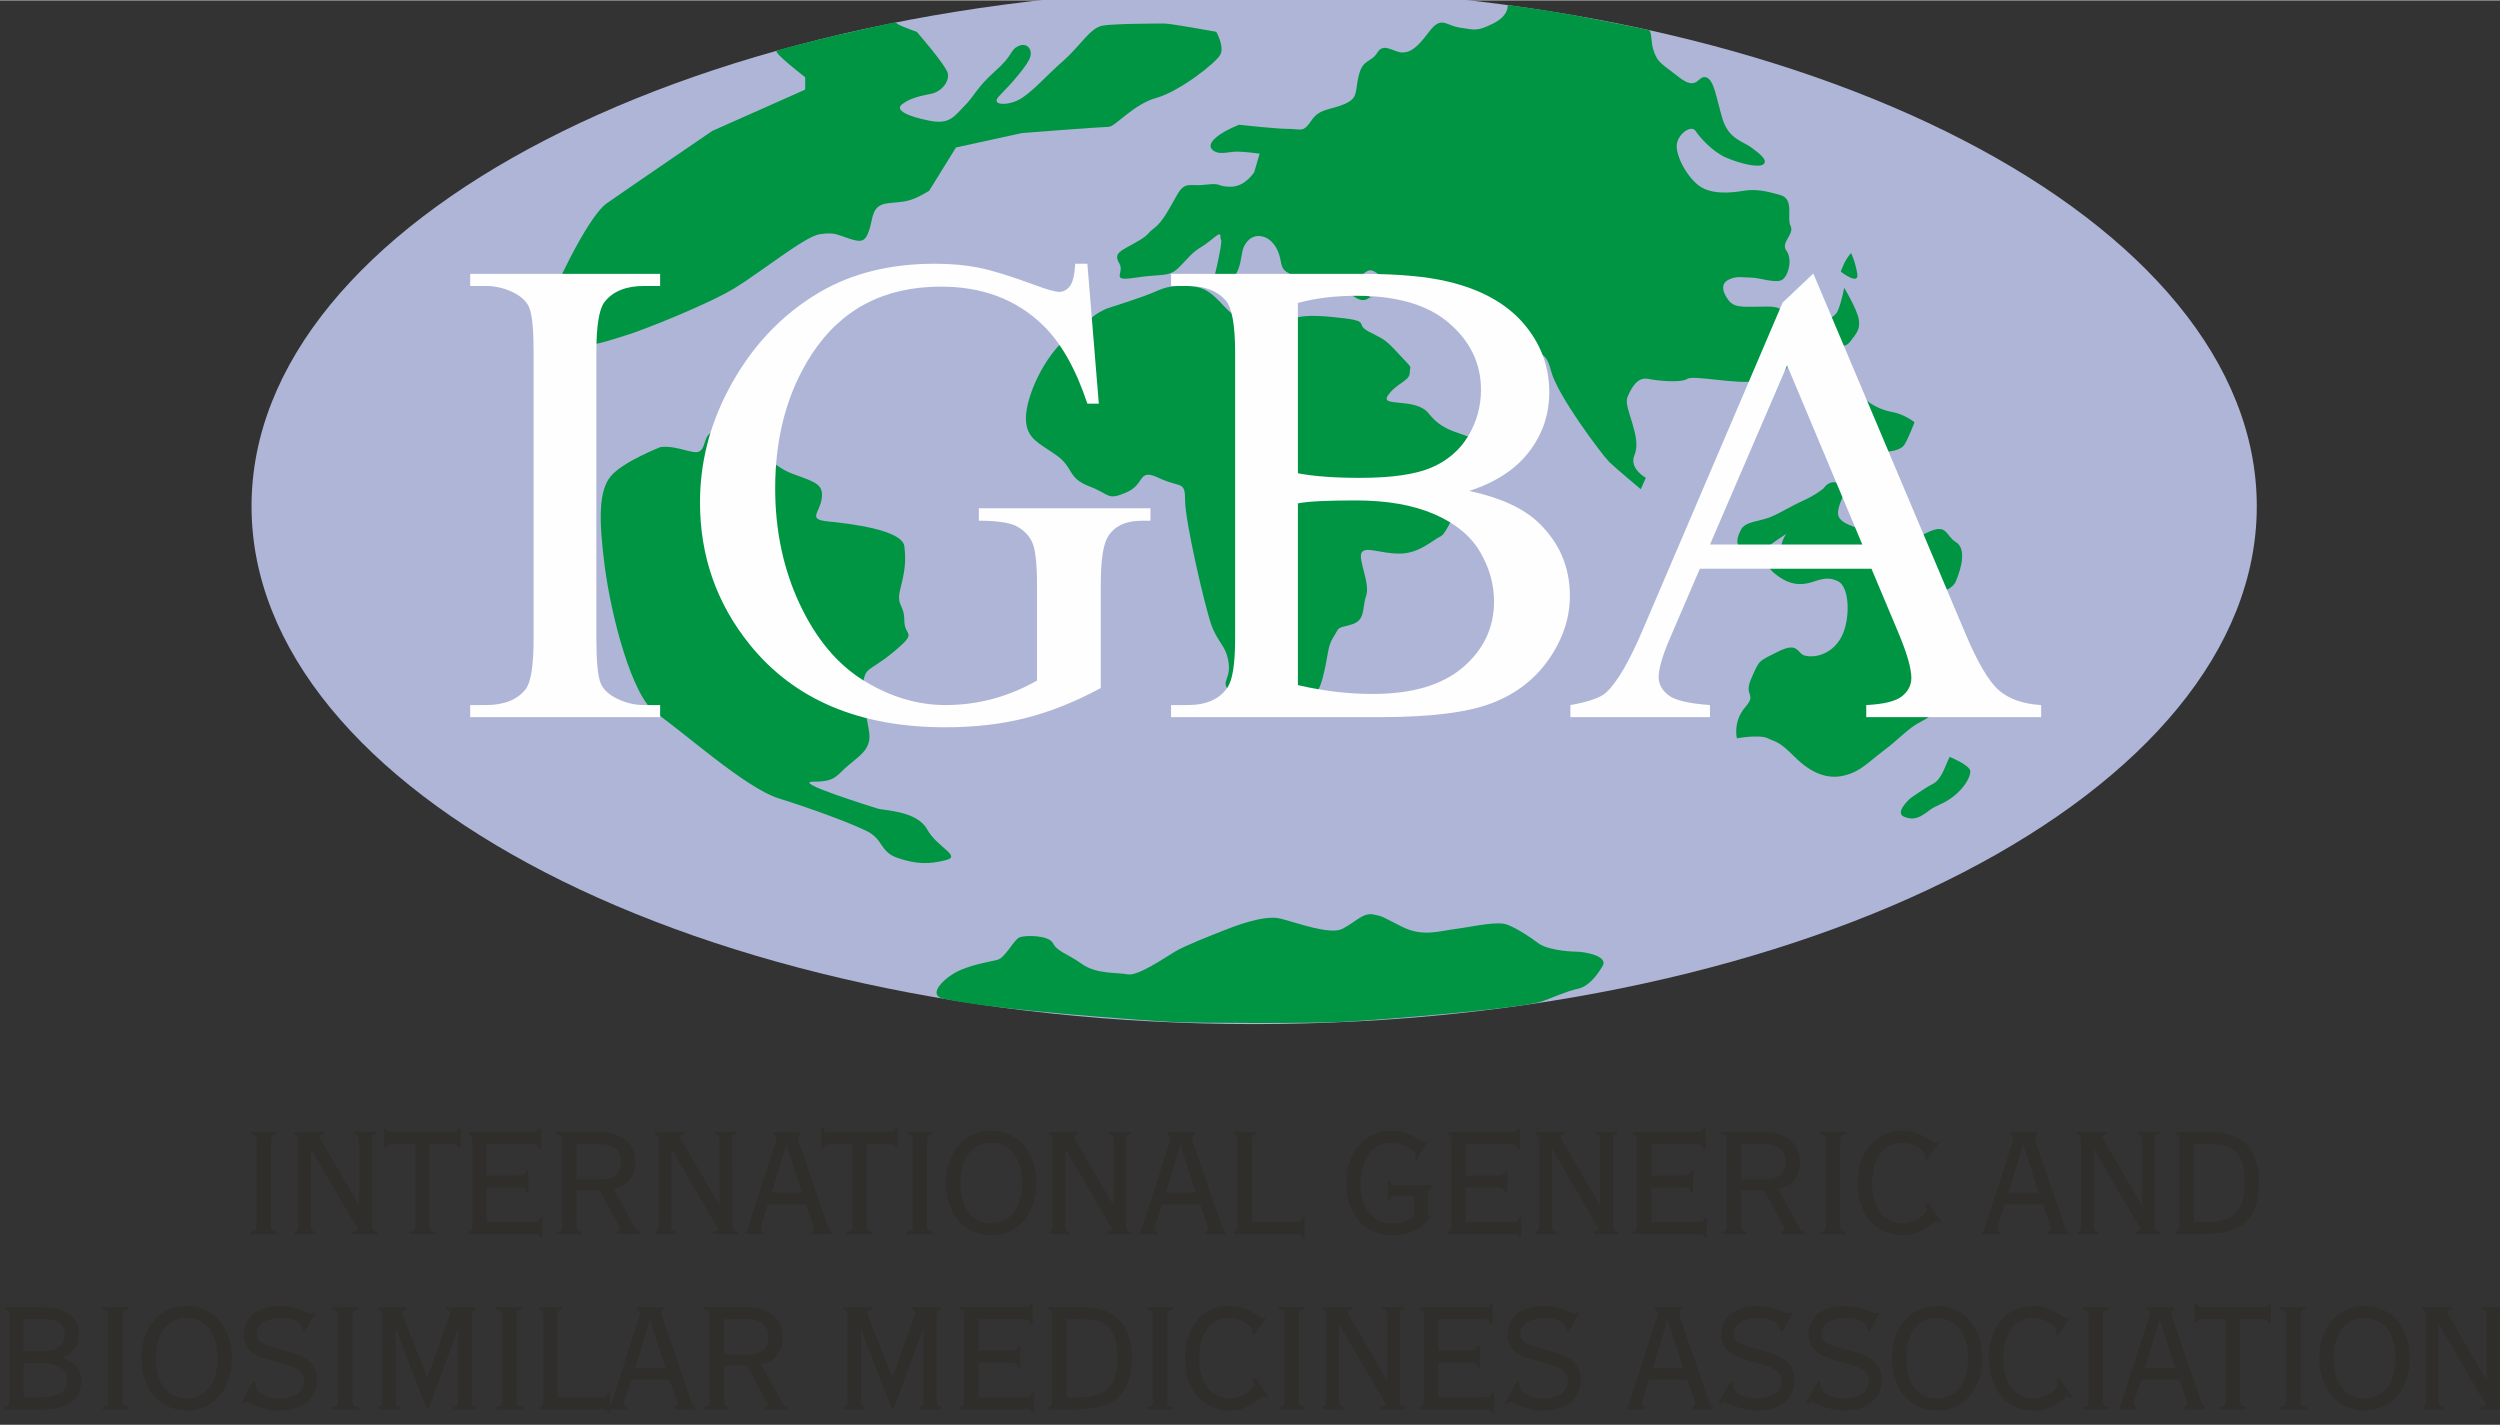 <?xml version="1.0" encoding="UTF-8"?>
<!DOCTYPE svg PUBLIC "-//W3C//DTD SVG 1.1//EN" "http://www.w3.org/Graphics/SVG/1.1/DTD/svg11.dtd">
<!-- Creator: CorelDRAW 2017 -->
<svg xmlns="http://www.w3.org/2000/svg" xml:space="preserve" width="2384px" height="1359px" version="1.1" style="shape-rendering:geometricPrecision; text-rendering:geometricPrecision; image-rendering:optimizeQuality; fill-rule:evenodd; clip-rule:evenodd"
viewBox="0 0 2384 1358.31"
 xmlns:xlink="http://www.w3.org/1999/xlink">
 <rect x="0" y="0" width="2384" height="1358.31" fill="#333333" stroke="none"/>
 <defs>
  <style type="text/css">
   <![CDATA[
    .fil3 {fill:#FEFEFE}
    .fil1 {fill:#AEB5D7}
    .fil0 {fill:#302E2B}
    .fil2 {fill:#009543}
   ]]>
  </style>
 </defs>
 <g id="Capa_x0020_1">
  <path class="fil0" d="M238.94 1176.52l0 -2.23c4.44,-0.37 5.74,-1.29 5.74,-6.67l0 -79.61c0,-5.37 -1.3,-6.3 -5.74,-6.66l0 -2.23 25.18 0 0 2.23c-4.44,0.36 -5.74,1.29 -5.74,6.66l0 79.61c0,5.38 1.3,6.3 5.74,6.67l0 2.23 -25.18 0z"/>
  <path class="fil0" d="M280.98 1176.52l0 -2.23c2.03,-0.37 3.33,-1.29 3.33,-6.67l0 -79.61c0,-5.37 -1.3,-6.3 -3.71,-6.66l0 -2.23 28.16 0 0 2.23c-1.49,0 -3.9,0.73 -3.9,2.4 0,2.22 2.78,5.74 5.37,10.18l31.48 54.07 0.74 0 0 -59.99c0,-5.37 -1.3,-6.3 -4.44,-6.66l0 -2.23 20.92 0 0 2.23c-3.52,0 -4.26,0.55 -4.26,3.51l0 82.76c0,5.38 1.29,6.3 5.19,6.67l0 2.23 -23.7 0 0 -2.23c2.77,-0.55 4.81,-1.11 4.81,-2.4 0,-2.04 -3.34,-6.3 -5.55,-10l-38.51 -66.1 -0.38 0 0 71.83c0,5.38 1.3,6.3 4.26,6.67l0 2.23 -19.81 0z"/>
  <path class="fil0" d="M430.41 1079.12c5.18,0 6.3,-0.92 6.67,-3.34l2.22 0 0 18.34 -2.22 0c-0.37,-2.59 -2.22,-3.52 -6.67,-3.52l-20.74 0 0 77.02c0,5.38 1.3,6.3 5.74,6.67l0 2.23 -25.18 0 0 -2.23c4.44,-0.37 5.74,-1.29 5.74,-6.67l0 -77.02 -20.73 0c-4.27,0 -6.3,0.93 -6.67,3.52l-2.22 0 0 -18.34 2.22 0c0.37,2.42 1.48,3.34 6.67,3.34l55.17 0z"/>
  <path class="fil0" d="M450.42 1088.01c0,-5.37 -1.3,-6.3 -3.9,-6.66l0 -2.23 62.03 0c2.97,0 4.83,-0.92 5.19,-3.34l2.23 0 0 19.45 -2.23 0c-0.36,-3.7 -2.96,-4.63 -6.66,-4.63l-42.97 0 0 30 30.93 0c3.7,0 6.3,-0.92 6.67,-4.26l2.22 0 0 20.55 -2.22 0c-0.37,-3.89 -2.97,-4.81 -6.67,-4.81l-30.93 0 0 32.96 44.26 0c3.7,0 6.29,-0.92 6.66,-4.26l2.23 0 0 19.07 -2.23 0c-0.37,-2.41 -2.96,-3.33 -6.66,-3.33l-61.85 0 0 -2.23c2.6,-0.37 3.9,-1.29 3.9,-6.67l0 -79.61z"/>
  <path class="fil0" d="M549.86 1124.3l23.5 0c12.6,0 18.89,-6.29 18.89,-16.85 0,-10.56 -6.66,-16.85 -20.73,-16.85l-21.66 0 0 33.7zm-13.71 -36.29c0,-5.37 -1.3,-6.3 -5.74,-6.66l0 -2.23 40.74 0c22.96,0 34.8,12.04 34.8,29.25 0.01,12.97 -8.51,23.71 -20.73,25l17.58 32.22c2.23,3.9 3.53,7.78 7.42,8.7l0 2.23 -21.85 0 0 -2.23c2.03,-0.37 3.15,-1.29 3.15,-2.21 0,-1.3 -1.49,-3.71 -3.15,-6.49l-16.67 -30.91 -21.84 0 0 32.94c0,5.38 1.29,6.3 4.99,6.67l0 2.23 -24.07 0 0 -2.23c4.07,-0.37 5.37,-1.29 5.37,-6.67l0 -79.61z"/>
  <path class="fil0" d="M624.67 1176.52l0 -2.23c2.03,-0.37 3.33,-1.29 3.33,-6.67l0 -79.61c0,-5.37 -1.3,-6.3 -3.7,-6.66l0 -2.23 28.14 0 0 2.23c-1.48,0 -3.89,0.73 -3.89,2.4 0,2.22 2.78,5.74 5.38,10.18l31.47 54.07 0.74 0 0 -59.99c0,-5.37 -1.29,-6.3 -4.44,-6.66l0 -2.23 20.92 0 0 2.23c-3.52,0 -4.26,0.55 -4.26,3.51l0.01 82.76c0,5.38 1.29,6.3 5.18,6.67l0 2.23 -23.71 0 0 -2.23c2.78,-0.55 4.82,-1.11 4.82,-2.4 0,-2.04 -3.33,-6.3 -5.55,-10l-38.52 -66.1 -0.37 0 0 71.83c0,5.38 1.29,6.3 4.26,6.67l0 2.23 -19.81 0z"/>
  <path class="fil0" d="M735.96 1137.07l28.7 0 -14.63 -45.54 -0.36 0 -13.71 45.54zm-25.56 39.45l0 -1.47c0.93,-0.76 1.86,-1.5 2.22,-2.6l25.74 -79.81c0.93,-2.77 2.05,-5.56 2.05,-7.78 0,-2.04 -0.94,-3.33 -2.78,-3.51l0 -2.23 25.73 0 0 2.23c-1.66,0.36 -2.21,1.84 -2.21,3.51 0,2.22 1.11,5.01 2.03,7.78l26.47 77.21c0.94,2.59 1.67,3.89 3.34,4.44l0 2.23 -19.44 0 0 -2.23c1.48,-0.55 2.59,-1.48 2.59,-3.14 0,-2.97 -6.49,-18.89 -7.41,-22.97l-36.47 0c-1.67,5.93 -6.85,19.82 -6.85,21.87 0,2.03 0.74,4.24 2.77,4.79l0 1.68 -17.78 0z"/>
  <path class="fil0" d="M847.26 1079.12c5.19,0 6.29,-0.92 6.67,-3.34l2.22 0 0 18.34 -2.22 0c-0.38,-2.59 -2.23,-3.52 -6.67,-3.52l-20.73 0 0 77.02c0,5.38 1.29,6.3 5.73,6.67l0 2.23 -25.18 0 0 -2.23c4.44,-0.37 5.74,-1.29 5.74,-6.67l0 -77.02 -20.74 0c-4.25,0 -6.3,0.93 -6.67,3.52l-2.22 0 0 -18.34 2.23 0c0.36,2.42 1.48,3.34 6.66,3.34l55.18 0z"/>
  <path class="fil0" d="M864.66 1176.52l0 -2.23c4.45,-0.37 5.75,-1.29 5.75,-6.67l0 -79.61c0,-5.37 -1.3,-6.3 -5.75,-6.66l0 -2.23 25.19 0 0 2.23c-4.44,0.36 -5.74,1.29 -5.74,6.66l0 79.61c0,5.38 1.3,6.3 5.74,6.67l0 2.23 -25.19 0z"/>
  <path class="fil0" d="M915.78 1127.82c0,23.14 10.74,38.33 29.44,38.33 18.7,0 29.43,-15.19 29.43,-38.33 0,-23.15 -10.73,-38.33 -29.43,-38.33 -18.7,0 -29.44,15.18 -29.44,38.33zm29.44 49.81c-26.67,0 -43.15,-21.67 -43.15,-49.81 0,-28.14 16.48,-49.81 43.15,-49.81 26.66,0 43.14,21.67 43.14,49.81 0.01,28.14 -16.48,49.81 -43.14,49.81z"/>
  <path class="fil0" d="M1000.41 1176.52l0 -2.23c2.03,-0.37 3.33,-1.29 3.33,-6.67l0 -79.61c0,-5.37 -1.3,-6.3 -3.7,-6.66l0 -2.23 28.13 0 0 2.23c-1.47,0 -3.88,0.73 -3.88,2.4 0,2.22 2.78,5.74 5.38,10.18l31.47 54.07 0.74 0 0 -59.99c0,-5.37 -1.3,-6.3 -4.44,-6.66l0 -2.23 20.92 0 0 2.23c-3.52,0 -4.26,0.55 -4.26,3.51l0 82.76c0,5.38 1.3,6.3 5.18,6.67l0 2.23 -23.7 0 0 -2.23c2.78,-0.55 4.82,-1.11 4.82,-2.4 0,-2.04 -3.34,-6.3 -5.56,-10l-38.51 -66.1 -0.37 0 0 71.83c0,5.38 1.29,6.3 4.26,6.67l0 2.23 -19.81 0z"/>
  <path class="fil0" d="M1111.69 1137.07l28.71 0 -14.63 -45.54 -0.37 0 -13.71 45.54zm-25.55 39.45l0 -1.47c0.93,-0.76 1.85,-1.5 2.22,-2.6l25.75 -79.81c0.92,-2.77 2.03,-5.56 2.03,-7.78 0,-2.04 -0.93,-3.33 -2.77,-3.51l0 -2.23 25.73 0 0 2.23c-1.66,0.36 -2.22,1.84 -2.22,3.51 0,2.22 1.11,5.01 2.04,7.78l26.47 77.21c0.94,2.59 1.67,3.89 3.34,4.44l0 2.23 -19.45 0 0 -2.23c1.49,-0.55 2.6,-1.48 2.6,-3.14 0,-2.97 -6.49,-18.89 -7.41,-22.97l-36.47 0c-1.68,5.93 -6.86,19.82 -6.86,21.87 0,2.03 0.74,4.24 2.78,4.79l0 1.68 -17.78 0z"/>
  <path class="fil0" d="M1180.21 1088.01c0,-5.37 -1.29,-6.3 -3.88,-6.66l0 -2.23 21.48 0 0 2.23c-2.59,0.36 -3.89,1.29 -3.89,6.66l0 77.03 41.3 0c3.69,0 6.29,-0.92 6.65,-3.89l2.23 0 0 18.7 -2.23 0c-0.36,-2.41 -2.96,-3.33 -6.65,-3.33l-58.89 0 0 -2.23c2.59,-0.37 3.88,-1.29 3.88,-6.67l0 -79.61z"/>
  <path class="fil0" d="M1348.17 1140.23l-18.52 0c-2.59,0 -3.52,0.93 -3.89,3.88l-2.22 0 0 -18.33 2.23 0c0.36,3.15 1.66,4.08 3.88,4.08l36.29 0 0 2.22c-2.41,0.55 -4.07,2.04 -4.07,6.29l0 14.82c0,2.95 0,5.92 1.66,6.85l0 1.29c-5.36,6.29 -14.62,16.3 -36.29,16.3 -27.03,0 -43.52,-21.67 -43.52,-49.81 0,-28.14 16.49,-49.81 43.52,-49.81 17.59,0 26.85,10.37 30.19,10.37 1.11,0 1.85,-0.37 2.59,-0.93l1.48 0.74 -10.74 17.59 -1.85 -1.11c0.56,-0.73 1.11,-2.03 1.11,-3.51 0,-2.97 -9.26,-11.67 -23.52,-11.67 -18.32,0 -29.07,16.29 -29.07,38.33 0,23.14 10.74,38.33 30.18,38.33 9.26,0 16.11,-2.4 20.56,-7.04l0 -18.88z"/>
  <path class="fil0" d="M1383.91 1088.01c0,-5.37 -1.29,-6.3 -3.88,-6.66l0 -2.23 62.03 0c2.96,0 4.8,-0.92 5.17,-3.34l2.22 0 0 19.45 -2.22 0c-0.37,-3.7 -2.96,-4.63 -6.66,-4.63l-42.96 0 0 30 30.93 0c3.7,0 6.29,-0.92 6.66,-4.26l2.22 0 0 20.55 -2.22 0c-0.37,-3.89 -2.96,-4.81 -6.66,-4.81l-30.93 0 0 32.96 44.26 0c3.7,0 6.29,-0.92 6.66,-4.26l2.22 0 0 19.07 -2.22 0c-0.37,-2.41 -2.96,-3.33 -6.66,-3.33l-61.84 0 0 -2.23c2.59,-0.37 3.88,-1.29 3.88,-6.67l0 -79.61z"/>
  <path class="fil0" d="M1464.47 1176.52l0 -2.23c2.02,-0.37 3.32,-1.29 3.32,-6.67l0 -79.61c0,-5.37 -1.3,-6.3 -3.69,-6.66l0 -2.23 28.14 0 0 2.23c-1.49,0 -3.89,0.73 -3.89,2.4 0,2.22 2.78,5.74 5.37,10.18l31.48 54.07 0.73 0 0 -59.99c0,-5.37 -1.29,-6.3 -4.44,-6.66l0 -2.23 20.92 0 0 2.23c-3.51,0 -4.25,0.55 -4.25,3.51l0 82.76c0,5.38 1.29,6.3 5.18,6.67l0 2.23 -23.7 0 0 -2.23c2.77,-0.55 4.82,-1.11 4.82,-2.4 0,-2.04 -3.34,-6.3 -5.56,-10l-38.51 -66.1 -0.38 0 0 71.83c0,5.38 1.3,6.3 4.26,6.67l0 2.23 -19.8 0z"/>
  <path class="fil0" d="M1560.94 1088.01c0,-5.37 -1.29,-6.3 -3.88,-6.66l0 -2.23 62.03 0c2.96,0 4.8,-0.92 5.17,-3.34l2.23 0 0 19.45 -2.23 0c-0.37,-3.7 -2.96,-4.63 -6.66,-4.63l-42.95 0 0 30 30.91 0c3.71,0 6.3,-0.92 6.67,-4.26l2.22 0 0 20.55 -2.22 0c-0.37,-3.89 -2.96,-4.81 -6.67,-4.81l-30.91 0 0 32.96 44.25 0c3.7,0 6.29,-0.92 6.66,-4.26l2.22 0 0 19.07 -2.22 0c-0.37,-2.41 -2.96,-3.33 -6.66,-3.33l-61.84 0 0 -2.23c2.59,-0.37 3.88,-1.29 3.88,-6.67l0 -79.61z"/>
  <path class="fil0" d="M1660.39 1124.3l23.51 0c12.59,0 18.89,-6.29 18.89,-16.85 0,-10.56 -6.67,-16.85 -20.74,-16.85l-21.66 0 0 33.7zm-13.7 -36.29c0,-5.37 -1.31,-6.3 -5.75,-6.66l0 -2.23 40.74 0c22.95,0 34.8,12.04 34.8,29.25 0,12.97 -8.51,23.71 -20.74,25l17.6 32.22c2.22,3.9 3.52,7.78 7.41,8.7l0 2.23 -21.84 0 0 -2.23c2.02,-0.37 3.14,-1.29 3.14,-2.21 0,-1.3 -1.49,-3.71 -3.14,-6.49l-16.68 -30.91 -21.84 0 0 32.94c0,5.38 1.29,6.3 4.99,6.67l0 2.23 -24.07 0 0 -2.23c4.07,-0.37 5.38,-1.29 5.38,-6.67l0 -79.61z"/>
  <path class="fil0" d="M1735.37 1176.52l0 -2.23c4.46,-0.37 5.75,-1.29 5.75,-6.67l0 -79.61c0,-5.37 -1.29,-6.3 -5.75,-6.66l0 -2.23 25.19 0 0 2.23c-4.45,0.36 -5.74,1.29 -5.74,6.66l0 79.61c0,5.38 1.29,6.3 5.74,6.67l0 2.23 -25.19 0z"/>
  <path class="fil0" d="M1837.41 1105.78l-1.86 -0.92c0.19,-1.12 0.37,-2.04 0.37,-2.96 0,-4.46 -9.26,-12.41 -22.4,-12.41 -17.59,0 -28.33,15.18 -28.33,38.33 0,23.14 10.74,38.33 29.44,38.33 11.85,0 22.78,-9.09 22.78,-13.33 0,-1.48 -0.37,-3.15 -1.3,-4.64l2.78 -1.1 12.59 17.41 -2.04 1.29c-0.92,-0.92 -1.85,-1.48 -3.33,-1.48 -1.85,0 -12.77,13.33 -31.11,13.33 -28.14,0 -43.51,-21.67 -43.51,-49.81 0,-28.14 15.74,-49.81 42.03,-49.81 18.89,0 30.18,11.67 31.67,11.67 0.92,0 1.47,-0.37 2.03,-0.75l1.48 0.75 -11.29 16.1z"/>
  <path class="fil0" d="M1915.38 1137.07l28.69 0 -14.63 -45.54 -0.37 0 -13.69 45.54zm-25.56 39.45l0 -1.47c0.92,-0.76 1.85,-1.5 2.22,-2.6l25.74 -79.81c0.93,-2.77 2.04,-5.56 2.04,-7.78 0,-2.04 -0.93,-3.33 -2.78,-3.51l0 -2.23 25.74 0 0 2.23c-1.67,0.36 -2.22,1.84 -2.22,3.51 0,2.22 1.1,5.01 2.03,7.78l26.49 77.21c0.92,2.59 1.66,3.89 3.33,4.44l0 2.23 -19.45 0 0 -2.23c1.49,-0.55 2.59,-1.48 2.59,-3.14 0,-2.97 -6.47,-18.89 -7.4,-22.97l-36.49 0c-1.65,5.93 -6.85,19.82 -6.85,21.87 0,2.03 0.75,4.24 2.79,4.79l0 1.68 -17.78 0z"/>
  <path class="fil0" d="M1981.11 1176.52l0 -2.23c2.04,-0.37 3.33,-1.29 3.33,-6.67l0 -79.61c0,-5.37 -1.29,-6.3 -3.7,-6.66l0 -2.23 28.15 0 0 2.23c-1.48,0 -3.9,0.73 -3.9,2.4 0,2.22 2.78,5.74 5.38,10.18l31.48 54.07 0.74 0 0 -59.99c0,-5.37 -1.3,-6.3 -4.45,-6.66l0 -2.23 20.93 0 0 2.23c-3.53,0 -4.26,0.55 -4.26,3.51l0 82.76c0,5.38 1.29,6.3 5.19,6.67l0 2.23 -23.71 0 0 -2.23c2.78,-0.55 4.81,-1.11 4.81,-2.4 0,-2.04 -3.33,-6.3 -5.55,-10l-38.52 -66.1 -0.36 0 0 71.83c0,5.38 1.29,6.3 4.26,6.67l0 2.23 -19.82 0z"/>
  <path class="fil0" d="M2092.03 1165.04l11.3 0c23.33,0 37.21,-7.03 37.21,-37.59 0,-30.19 -11.85,-36.85 -34.44,-36.85l-14.07 0 0 74.44zm-13.7 -77.03c0,-5.37 -1.3,-6.3 -3.51,-6.66l0 -2.23 33.32 0c30.93,0.18 46.12,17.59 46.12,47.58 0,37.23 -17.78,49.82 -53.34,49.82l-26.1 0 0 -2.23c2.21,-0.37 3.51,-1.29 3.51,-6.67l0 -79.61z"/>
  <path class="fil0" d="M22.47 1332.09l16.1 0c19.27,0 25.19,-5.56 25.19,-17.78 0,-10.36 -10.37,-14.8 -25.93,-14.8l-15.36 0 0 32.58zm0 -44.06l16.85 0c14.45,0 22.4,-4.08 22.4,-15.75 0,-9.81 -6.85,-14.62 -19.07,-14.62l-20.18 0 0 30.37zm-13.71 -32.97c0,-5.37 -1.29,-6.3 -3.89,-6.67l0 -2.21 33.7 0c28.15,0 36.86,11.11 36.86,25.74 0,11.11 -5.74,17.76 -15.92,22.03l0 0.37c10.91,2.95 17.96,11.12 17.96,21.86 0,18.51 -14.08,27.39 -35.19,27.39l-37.04 0 0 -2.22c2.23,-0.36 3.52,-1.29 3.52,-6.66l0 -79.63z"/>
  <path class="fil0" d="M97.47 1343.57l0 -2.22c4.44,-0.36 5.74,-1.29 5.74,-6.66l0 -79.63c0,-5.37 -1.3,-6.3 -5.74,-6.67l0 -2.21 25.18 0 0 2.21c-4.45,0.37 -5.74,1.3 -5.74,6.67l0 79.63c0,5.37 1.29,6.3 5.74,6.66l0 2.22 -25.18 0z"/>
  <path class="fil0" d="M148.58 1294.88c0,23.14 10.73,38.33 29.44,38.33 18.7,0 29.44,-15.19 29.44,-38.33 0,-23.15 -10.74,-38.33 -29.44,-38.33 -18.71,0 -29.44,15.18 -29.44,38.33zm29.44 49.8c-26.67,0 -43.15,-21.66 -43.15,-49.8 0,-28.16 16.48,-49.81 43.15,-49.81 26.66,0 43.14,21.65 43.14,49.81 0,28.14 -16.48,49.8 -43.14,49.8z"/>
  <path class="fil0" d="M241.54 1316.73l1.85 0.74c0,12.4 12.96,15.74 23.7,15.74 10.37,0 22.96,-4.81 22.96,-16.66 0,-24.26 -57.59,-11.11 -57.59,-44.08 0,-18.15 15,-27.4 33.88,-27.4 9.64,0 16.3,1.85 20.93,3.69 4.63,1.86 7.41,3.34 9.07,3.34 1.12,0 1.67,-0.55 2.23,-0.92l1.66 1.11 -9.44 17.4 -1.85 -0.92c0,-7.78 -9.63,-12.22 -22.03,-12.22 -10.38,0 -22.23,4.25 -22.23,15.73 0,19.45 57.59,7.6 57.59,43.34 0,18.33 -14.07,29.06 -36.29,29.06 -7.96,0 -15.19,-2.04 -20.56,-4.06 -5.17,-2.05 -8.7,-4.08 -9.44,-4.08 -2.22,0 -3.33,1.1 -3.89,1.84l-2.22 -0.74 11.67 -20.91z"/>
  <path class="fil0" d="M316.72 1343.57l0 -2.22c4.44,-0.36 5.74,-1.29 5.74,-6.66l0 -79.63c0,-5.37 -1.3,-6.3 -5.74,-6.67l0 -2.21 25.18 0 0 2.21c-4.44,0.37 -5.74,1.3 -5.74,6.67l0 79.63c0,5.37 1.3,6.3 5.74,6.66l0 2.22 -25.18 0z"/>
  <path class="fil0" d="M453.74 1246.18l0 2.21c-2.96,0.37 -3.89,1.3 -3.89,6.67l0 79.63c0,5.37 1.11,6.11 4.63,6.66l0 2.22 -21.85 0 0 -2.22c3.71,-0.55 4.26,-1.29 4.26,-6.66l0 -67.04 -0.37 0 -27.59 74.99 -2.41 0 -28.69 -74.99 -0.38 0 0 67.04c0,5.37 1.3,6.3 4.26,6.66l0 2.22 -20.55 0 0 -2.22c2.04,-0.36 3.33,-1.29 3.33,-6.66l0 -79.63c0,-5.37 -1.29,-6.3 -3.89,-6.67l0 -2.21 27.22 0 0 2.21c-1.85,0.37 -3.88,1.67 -3.88,3.53 0,1.85 0.92,4.06 2.4,7.77l21.11 53.14 0.37 0 19.44 -54.99c1.11,-3.15 2.04,-5.18 2.04,-6.48 0,-1.67 -2.04,-2.6 -3.89,-2.97l0 -2.21 28.33 0z"/>
  <path class="fil0" d="M473.19 1343.57l0 -2.22c4.44,-0.36 5.75,-1.29 5.75,-6.66l0 -79.63c0,-5.37 -1.31,-6.3 -5.75,-6.67l0 -2.21 25.18 0 0 2.21c-4.44,0.37 -5.74,1.3 -5.74,6.67l0 79.63c0,5.37 1.3,6.3 5.74,6.66l0 2.22 -25.18 0z"/>
  <path class="fil0" d="M518.01 1255.06c0,-5.37 -1.3,-6.3 -3.89,-6.67l0 -2.21 21.48 0 0 2.21c-2.6,0.37 -3.89,1.3 -3.89,6.67l0 77.03 41.3 0c3.69,0 6.29,-0.93 6.66,-3.88l2.22 0 0 18.7 -2.22 0c-0.37,-2.41 -2.97,-3.34 -6.66,-3.34l-58.89 0 0 -2.22c2.59,-0.36 3.89,-1.29 3.89,-6.66l0 -79.63z"/>
  <path class="fil0" d="M605.78 1304.14l28.7 0 -14.63 -45.56 -0.37 0 -13.7 45.56zm-25.56 39.43l0 -1.48c0.93,-0.74 1.85,-1.47 2.23,-2.58l25.74 -79.82c0.92,-2.77 2.03,-5.55 2.03,-7.77 0.01,-2.04 -0.93,-3.34 -2.77,-3.53l0 -2.21 25.73 0 0 2.21c-1.66,0.37 -2.22,1.87 -2.22,3.53 0,2.22 1.11,5 2.03,7.77l26.49 77.22c0.92,2.6 1.67,3.89 3.33,4.44l0 2.22 -19.44 0 0 -2.22c1.47,-0.55 2.59,-1.47 2.59,-3.15 0,-2.95 -6.48,-18.89 -7.41,-22.96l-36.48 0c-1.66,5.93 -6.84,19.82 -6.84,21.85 0,2.05 0.74,4.26 2.77,4.81l0 1.67 -17.78 0z"/>
  <path class="fil0" d="M690.4 1291.35l23.52 0c12.59,0 18.88,-6.29 18.88,-16.83 0,-10.56 -6.66,-16.86 -20.74,-16.86l-21.66 0 0 33.69zm-13.7 -36.29c0,-5.37 -1.3,-6.3 -5.74,-6.67l0 -2.21 40.73 0c22.97,0 34.82,12.03 34.82,29.26 0,12.95 -8.52,23.7 -20.74,24.99l17.59 32.22c2.23,3.89 3.52,7.78 7.4,8.7l0 2.22 -21.84 0 0 -2.22c2.04,-0.36 3.15,-1.29 3.15,-2.21 0,-1.31 -1.48,-3.71 -3.15,-6.49l-16.67 -30.92 -21.85 0 0 32.96c0,5.37 1.29,6.3 5,6.66l0.01 2.22 -24.08 0 0 -2.22c4.08,-0.36 5.37,-1.29 5.37,-6.66l0 -79.63z"/>
  <path class="fil0" d="M897.24 1246.18l0 2.21c-2.96,0.37 -3.88,1.3 -3.88,6.67l0 79.63c0,5.37 1.11,6.11 4.62,6.66l0 2.22 -21.85 0 0 -2.22c3.71,-0.55 4.26,-1.29 4.26,-6.66l0 -67.04 -0.37 0 -27.58 74.99 -2.41 0 -28.7 -74.99 -0.38 0 0 67.04c0,5.37 1.31,6.3 4.26,6.66l0 2.22 -20.55 0 0 -2.22c2.04,-0.36 3.34,-1.29 3.34,-6.66l0 -79.63c0,-5.37 -1.3,-6.3 -3.89,-6.67l0 -2.21 27.22 0 0 2.21c-1.85,0.37 -3.89,1.67 -3.89,3.53 0,1.85 0.92,4.06 2.4,7.77l21.11 53.14 0.37 0 19.45 -54.99c1.11,-3.15 2.04,-5.18 2.04,-6.48 0,-1.67 -2.04,-2.6 -3.9,-2.97l0 -2.21 28.33 0z"/>
  <path class="fil0" d="M919.28 1255.06c0,-5.37 -1.29,-6.3 -3.88,-6.67l0 -2.21 62.03 0c2.96,0 4.81,-0.92 5.18,-3.34l2.22 0 0 19.45 -2.22 0c-0.37,-3.71 -2.97,-4.63 -6.67,-4.63l-42.96 0 0 30 30.93 0c3.7,0 6.29,-0.93 6.66,-4.26l2.23 0 0 20.55 -2.23 0c-0.37,-3.89 -2.96,-4.81 -6.66,-4.81l-30.93 0 0 32.95 44.26 0c3.7,0 6.3,-0.93 6.67,-4.25l2.22 0 0 19.07 -2.22 0c-0.37,-2.41 -2.97,-3.34 -6.67,-3.34l-61.84 0 0 -2.22c2.59,-0.36 3.88,-1.29 3.88,-6.66l0 -79.63z"/>
  <path class="fil0" d="M1017.06 1332.09l11.3 0c23.33,0 37.21,-7.03 37.21,-37.58 0,-30.18 -11.85,-36.85 -34.44,-36.85l-14.07 0 0 74.43zm-13.71 -77.03c0,-5.37 -1.29,-6.3 -3.51,-6.67l0 -2.21 33.32 0c30.93,0.18 46.12,17.59 46.12,47.59 0,37.21 -17.78,49.8 -53.34,49.8l-26.1 0 0 -2.22c2.22,-0.36 3.51,-1.29 3.51,-6.66l0 -79.63z"/>
  <path class="fil0" d="M1093.73 1343.57l0 -2.22c4.44,-0.36 5.74,-1.29 5.74,-6.66l0 -79.63c0,-5.37 -1.31,-6.3 -5.74,-6.67l0 -2.21 25.18 0 0 2.21c-4.44,0.37 -5.75,1.3 -5.75,6.67l0 79.63c0,5.37 1.31,6.3 5.75,6.66l0 2.22 -25.18 0z"/>
  <path class="fil0" d="M1195.75 1272.84l-1.84 -0.92c0.18,-1.12 0.36,-2.04 0.36,-2.96 0,-4.45 -9.25,-12.41 -22.4,-12.41 -17.6,0 -28.33,15.18 -28.33,38.33 0,23.14 10.73,38.33 29.44,38.33 11.85,0 22.77,-9.07 22.77,-13.34 0,-1.48 -0.37,-3.14 -1.29,-4.63l2.77 -1.11 12.6 17.4 -2.05 1.3c-0.92,-0.93 -1.84,-1.48 -3.33,-1.48 -1.84,0 -12.77,13.33 -31.1,13.33 -28.15,0 -43.51,-21.66 -43.51,-49.8 0,-28.16 15.73,-49.81 42.03,-49.81 18.88,0 30.19,11.67 31.66,11.67 0.92,0 1.49,-0.37 2.04,-0.76l1.48 0.76 -11.3 16.1z"/>
  <path class="fil0" d="M1219.27 1343.57l0 -2.22c4.45,-0.36 5.75,-1.29 5.75,-6.66l0 -79.63c0,-5.37 -1.3,-6.3 -5.75,-6.67l0 -2.21 25.19 0 0 2.21c-4.44,0.37 -5.74,1.3 -5.74,6.67l0 79.63c0,5.37 1.3,6.3 5.74,6.66l0 2.22 -25.19 0z"/>
  <path class="fil0" d="M1261.32 1343.57l0 -2.22c2.02,-0.36 3.33,-1.29 3.33,-6.66l0 -79.63c0,-5.37 -1.31,-6.3 -3.7,-6.67l0 -2.21 28.14 0 0 2.21c-1.48,0 -3.88,0.74 -3.88,2.42 0,2.22 2.77,5.74 5.36,10.18l31.48 54.06 0.74 0 0 -59.99c0,-5.37 -1.3,-6.3 -4.44,-6.67l0 -2.21 20.92 0 0 2.21c-3.51,0 -4.26,0.56 -4.26,3.53l0 82.77c0,5.37 1.29,6.3 5.18,6.66l0 2.22 -23.7 0 0 -2.22c2.78,-0.55 4.82,-1.1 4.82,-2.42 0,-2.02 -3.33,-6.28 -5.56,-9.98l-38.51 -66.1 -0.37 0 0 71.84c0,5.37 1.29,6.3 4.25,6.66l0 2.22 -19.8 0z"/>
  <path class="fil0" d="M1357.79 1255.06c0,-5.37 -1.29,-6.3 -3.89,-6.67l0 -2.21 62.04 0c2.96,0 4.81,-0.92 5.18,-3.34l2.22 0 0 19.45 -2.22 0c-0.37,-3.71 -2.96,-4.63 -6.67,-4.63l-42.95 0 0 30 30.92 0c3.7,0 6.29,-0.93 6.66,-4.26l2.22 0 0 20.55 -2.22 0c-0.37,-3.89 -2.96,-4.81 -6.66,-4.81l-30.92 0 0 32.95 44.25 0c3.71,0 6.3,-0.93 6.67,-4.25l2.22 0 0 19.07 -2.22 0c-0.37,-2.41 -2.96,-3.34 -6.67,-3.34l-61.85 0 0 -2.22c2.6,-0.36 3.89,-1.29 3.89,-6.66l0 -79.63z"/>
  <path class="fil0" d="M1446.67 1316.73l1.86 0.74c0,12.4 12.96,15.74 23.7,15.74 10.37,0 22.96,-4.81 22.96,-16.66 0,-24.26 -57.59,-11.11 -57.59,-44.08 0,-18.15 15,-27.4 33.89,-27.4 9.63,0 16.29,1.85 20.92,3.69 4.63,1.86 7.41,3.34 9.07,3.34 1.11,0 1.68,-0.55 2.23,-0.92l1.66 1.11 -9.44 17.4 -1.86 -0.92c0,-7.78 -9.62,-12.22 -22.03,-12.22 -10.36,0 -22.22,4.25 -22.22,15.73 0,19.45 57.59,7.6 57.59,43.34 0,18.33 -14.07,29.06 -36.29,29.06 -7.96,0 -15.18,-2.04 -20.55,-4.06 -5.19,-2.05 -8.71,-4.08 -9.44,-4.08 -2.23,0 -3.34,1.1 -3.9,1.84l-2.22 -0.74 11.66 -20.91z"/>
  <path class="fil0" d="M1576.3 1304.14l28.71 0 -14.64 -45.56 -0.37 0 -13.7 45.56zm-25.55 39.43l0 -1.48c0.93,-0.74 1.85,-1.47 2.22,-2.58l25.74 -79.82c0.92,-2.77 2.03,-5.55 2.03,-7.77 0,-2.04 -0.92,-3.34 -2.77,-3.53l0 -2.21 25.73 0 0 2.21c-1.66,0.37 -2.22,1.87 -2.22,3.53 0,2.22 1.11,5 2.04,7.77l26.47 77.22c0.94,2.6 1.67,3.89 3.34,4.44l0 2.22 -19.44 0 0 -2.22c1.48,-0.55 2.6,-1.47 2.6,-3.15 0,-2.95 -6.5,-18.89 -7.42,-22.96l-36.47 0c-1.67,5.93 -6.85,19.82 -6.85,21.85 0,2.05 0.74,4.26 2.77,4.81l0 1.67 -17.77 0z"/>
  <path class="fil0" d="M1650.37 1316.73l1.86 0.74c0,12.4 12.96,15.74 23.7,15.74 10.36,0 22.96,-4.81 22.96,-16.66 0,-24.26 -57.59,-11.11 -57.59,-44.08 0,-18.15 15,-27.4 33.88,-27.4 9.64,0 16.3,1.85 20.93,3.69 4.63,1.86 7.4,3.34 9.06,3.34 1.12,0 1.68,-0.55 2.24,-0.92l1.67 1.11 -9.45 17.4 -1.85 -0.92c0,-7.78 -9.63,-12.22 -22.04,-12.22 -10.37,0 -22.22,4.25 -22.22,15.73 0,19.45 57.58,7.6 57.58,43.34 0,18.33 -14.07,29.06 -36.29,29.06 -7.95,0 -15.18,-2.04 -20.55,-4.06 -5.18,-2.05 -8.7,-4.08 -9.44,-4.08 -2.22,0 -3.34,1.1 -3.89,1.84l-2.22 -0.74 11.66 -20.91z"/>
  <path class="fil0" d="M1733.71 1316.73l1.85 0.74c0,12.4 12.96,15.74 23.7,15.74 10.37,0 22.96,-4.81 22.96,-16.66 0,-24.26 -57.59,-11.11 -57.59,-44.08 0,-18.15 15,-27.4 33.89,-27.4 9.63,0 16.29,1.85 20.91,3.69 4.64,1.86 7.42,3.34 9.09,3.34 1.11,0 1.67,-0.55 2.22,-0.92l1.67 1.11 -9.45 17.4 -1.85 -0.92c0,-7.78 -9.63,-12.22 -22.03,-12.22 -10.38,0 -22.22,4.25 -22.22,15.73 0,19.45 57.58,7.6 57.58,43.34 0,18.33 -14.08,29.06 -36.3,29.06 -7.95,0 -15.18,-2.04 -20.54,-4.06 -5.19,-2.05 -8.71,-4.08 -9.46,-4.08 -2.22,0 -3.32,1.1 -3.88,1.84l-2.22 -0.74 11.67 -20.91z"/>
  <path class="fil0" d="M1817.77 1294.88c0,23.14 10.74,38.33 29.45,38.33 18.7,0 29.44,-15.19 29.44,-38.33 0,-23.15 -10.74,-38.33 -29.44,-38.33 -18.71,0 -29.45,15.18 -29.45,38.33zm29.45 49.8c-26.66,0 -43.15,-21.66 -43.15,-49.8 0,-28.16 16.49,-49.81 43.15,-49.81 26.67,0 43.13,21.65 43.13,49.81 0,28.14 -16.46,49.8 -43.13,49.8z"/>
  <path class="fil0" d="M1962.4 1272.84l-1.85 -0.92c0.18,-1.12 0.37,-2.04 0.37,-2.96 0,-4.45 -9.26,-12.41 -22.41,-12.41 -17.6,0 -28.33,15.18 -28.33,38.33 0,23.14 10.73,38.33 29.44,38.33 11.86,0 22.78,-9.07 22.78,-13.34 0,-1.48 -0.38,-3.14 -1.3,-4.63l2.77 -1.11 12.6 17.4 -2.04 1.3c-0.93,-0.93 -1.85,-1.48 -3.34,-1.48 -1.84,0 -12.77,13.33 -31.1,13.33 -28.14,0 -43.51,-21.66 -43.51,-49.8 0,-28.16 15.73,-49.81 42.03,-49.81 18.89,0 30.19,11.67 31.66,11.67 0.92,0 1.49,-0.37 2.04,-0.76l1.48 0.76 -11.29 16.1z"/>
  <path class="fil0" d="M1985.92 1343.57l0 -2.22c4.45,-0.36 5.74,-1.29 5.74,-6.66l0 -79.63c0,-5.37 -1.29,-6.3 -5.75,-6.67l0.01 -2.21 25.19 0 0 2.21c-4.45,0.37 -5.74,1.3 -5.74,6.67l0 79.63c0,5.37 1.29,6.3 5.74,6.66l0 2.22 -25.19 0z"/>
  <path class="fil0" d="M2045.55 1304.14l28.69 0 -14.62 -45.56 -0.37 0 -13.7 45.56zm-25.55 39.43l0 -1.48c0.92,-0.74 1.85,-1.47 2.22,-2.58l25.72 -79.82c0.95,-2.77 2.05,-5.55 2.05,-7.77 0,-2.04 -0.92,-3.34 -2.77,-3.53l0 -2.21 25.73 0 0 2.21c-1.67,0.37 -2.22,1.87 -2.22,3.53 0,2.22 1.11,5 2.04,7.77l26.48 77.22c0.92,2.6 1.66,3.89 3.33,4.44l0 2.22 -19.45 0 0 -2.22c1.49,-0.55 2.59,-1.47 2.59,-3.15 0,-2.95 -6.47,-18.89 -7.39,-22.96l-36.49 0c-1.66,5.93 -6.85,19.82 -6.85,21.85 0,2.05 0.74,4.26 2.78,4.81l0 1.67 -17.77 0z"/>
  <path class="fil0" d="M2156.85 1246.18c5.18,0 6.29,-0.92 6.66,-3.34l2.23 0 0 18.33 -2.23 0c-0.37,-2.59 -2.22,-3.51 -6.66,-3.51l-20.74 0 0 77.03c0,5.37 1.3,6.3 5.73,6.66l0 2.22 -25.18 0 0 -2.22c4.45,-0.36 5.74,-1.29 5.74,-6.66l0 -77.03 -20.74 0c-4.25,0 -6.29,0.92 -6.66,3.51l-2.22 0 0 -18.33 2.22 0c0.37,2.42 1.49,3.34 6.66,3.34l55.19 0z"/>
  <path class="fil0" d="M2174.26 1343.57l0 -2.22c4.44,-0.36 5.73,-1.29 5.73,-6.66l0 -79.63c0,-5.37 -1.29,-6.3 -5.73,-6.67l0 -2.21 25.18 0 0 2.21c-4.45,0.37 -5.74,1.3 -5.74,6.67l0 79.63c0,5.37 1.29,6.3 5.74,6.66l0 2.22 -25.18 0z"/>
  <path class="fil0" d="M2225.36 1294.88c0,23.14 10.74,38.33 29.44,38.33 18.71,0 29.45,-15.19 29.45,-38.33 0,-23.15 -10.74,-38.33 -29.45,-38.33 -18.69,0 -29.44,15.18 -29.44,38.33zm29.44 49.8c-26.65,0 -43.13,-21.66 -43.13,-49.8 0,-28.16 16.48,-49.81 43.13,-49.81 26.67,0 43.15,21.65 43.15,49.81 0,28.14 -16.48,49.8 -43.15,49.8z"/>
  <path class="fil0" d="M2309.99 1343.57l0 -2.22c2.04,-0.36 3.33,-1.29 3.33,-6.66l0 -79.63c0,-5.37 -1.29,-6.3 -3.7,-6.67l0 -2.21 28.15 0 0 2.21c-1.49,0 -3.89,0.74 -3.89,2.42 0,2.22 2.77,5.74 5.37,10.18l31.48 54.06 0.74 0 0 -59.99c0,-5.37 -1.29,-6.3 -4.44,-6.67l0 -2.21 20.92 0 0 2.21c-3.52,0 -4.26,0.56 -4.26,3.53l0 82.77c0,5.37 1.3,6.3 5.18,6.66l0.01 2.22 -23.71 0 0 -2.22c2.79,-0.55 4.82,-1.1 4.82,-2.42 0,-2.02 -3.34,-6.28 -5.55,-9.98l-38.52 -66.1 -0.37 0 0 71.84c0,5.37 1.29,6.3 4.26,6.66l0 2.22 -19.82 0z"/>
  <path class="fil1" d="M2152.07 482.41c0,272.73 -428.07,493.82 -956.1,493.82 -528.05,0 -956.11,-221.09 -956.11,-493.82 0,-272.72 428.06,-493.81 956.11,-493.81 528.03,0 956.1,221.09 956.1,493.81z"/>
  <path class="fil2" d="M803.46 32c9.62,-2.52 -59.21,14.23 -62.84,16.09 -3.34,1.73 27.2,25.22 27.2,25.22l0 11.82 -88.65 39.4c0,0 -80.77,55.16 -100.47,68.95 -19.7,13.8 -55.16,92.59 -57.13,100.48 -1.97,7.87 17.73,23.64 27.58,31.52 9.85,7.87 33.49,-1.97 47.28,-5.91 13.79,-3.94 78.8,-29.56 104.4,-45.32 25.62,-15.76 66.99,-49.24 80.78,-51.21 13.79,-1.98 15.75,0 27.57,3.94 11.83,3.93 15.76,3.93 19.7,-7.89 3.95,-11.81 1.97,-23.64 17.73,-25.61 15.76,-1.97 19.7,0 39.4,-11.82l25.62 -41.37 63.03 -13.79c0,0 76.83,-5.9 82.74,-5.9 5.91,-0.01 23.64,-21.67 45.31,-27.59 21.67,-5.91 57.13,-33.48 61.07,-41.37 3.94,-7.87 -3.94,-21.67 -3.94,-21.67 0,0 -43.34,-7.87 -49.25,-7.87 -5.91,0 -47.28,0 -59.1,1.97 -11.82,1.96 -21.67,19.7 -37.43,33.49 -15.75,13.78 -27.58,27.57 -39.4,35.45 -11.81,7.88 -31.52,7.88 -21.67,-1.96 9.86,-9.86 27.58,-29.55 29.55,-37.43 1.97,-7.89 -3.94,-13.79 -11.82,-9.85 -7.87,3.93 -3.93,7.87 -21.67,23.63 -17.73,15.76 -19.69,23.65 -29.55,33.49 -9.84,9.85 -13.79,17.74 -33.49,13.8 -19.7,-3.95 -33.49,-9.86 -25.61,-15.76 7.88,-5.92 17.73,-7.88 27.58,-9.86 9.85,-1.97 17.73,-11.81 15.76,-19.7 -1.97,-7.87 -29.55,-39.4 -29.55,-39.4 0.01,0 -21.29,-7.31 -19.65,-8.95 1.19,-1.19 -61,13.58 -51.08,10.98z"/>
  <path class="fil2" d="M629.92 425.95c15.76,-1.98 31.52,7.88 37.43,3.94 5.91,-3.94 3.94,-15.77 11.82,-17.73 7.88,-1.97 15.76,-7.88 29.55,1.96 13.78,9.85 25.61,29.56 47.28,37.43 21.66,7.89 29.55,9.85 27.58,23.65 -1.97,13.78 -13.8,19.69 5.91,21.67 19.69,1.97 70.91,7.88 72.88,23.64 1.97,15.76 0,25.61 -3.94,41.37 -3.93,15.76 3.94,13.79 3.94,29.55 0,15.75 13.79,9.84 -9.85,29.55 -23.64,19.69 -27.58,13.78 -29.55,31.52 -1.96,17.73 7.88,43.33 5.91,53.19 -1.97,9.84 -7.87,13.78 -19.7,23.63 -11.82,9.86 -11.82,15.76 -33.49,15.76 -21.66,0 55.16,23.64 61.07,25.61 5.91,1.97 37.43,1.97 47.28,19.7 9.85,17.74 33.49,25.62 17.73,29.55 -15.76,3.94 -27.58,3.94 -45.31,-1.97 -17.72,-5.9 -13.79,-17.73 -29.55,-25.6 -15.76,-7.89 -53.19,-21.68 -84.7,-31.52 -31.52,-9.86 -92.59,-65.02 -116.23,-80.77 -23.64,-15.76 -43.34,-94.57 -49.25,-139.87 -5.91,-45.32 -5.91,-72.89 5.91,-86.68 11.81,-13.8 47.28,-27.58 47.28,-27.58z"/>
  <path class="fil2" d="M1055.26 293.95c-12.48,5.91 -10.39,5.91 -35.36,25.62 -24.95,19.7 -41.6,59.1 -41.6,78.8 0,19.69 12.48,23.63 29.13,35.46 16.63,11.82 10.39,21.66 31.2,29.55 20.79,7.88 16.63,13.78 35.35,5.91 18.72,-7.89 10.4,-23.64 31.2,-13.8 20.79,9.86 24.96,1.97 24.96,21.67 0,19.71 18.72,100.48 24.95,118.21 6.25,17.73 14.56,19.7 16.64,37.43 2.08,17.72 -12.48,17.73 8.32,31.52 20.79,13.78 18.72,19.7 41.6,11.81 22.87,-7.87 33.28,-5.9 39.52,-29.54 6.24,-23.65 4.16,-29.55 10.39,-39.41 6.24,-9.85 2.09,-7.88 16.64,-11.81 14.56,-3.94 10.41,-15.76 14.56,-27.59 4.16,-11.81 -8.32,-35.46 -4.15,-41.37 4.15,-5.9 17.36,1.17 36.07,1.17 18.72,0 31.41,-12.93 39.74,-16.87 8.31,-3.94 42.25,-87.99 27.69,-93.9 -14.56,-5.92 -27.26,-7.13 -39.74,-22.89 -12.48,-15.76 -47.12,-5.4 -38.8,-17.23 8.31,-11.81 20.79,-13.78 20.79,-21.66 0,-7.89 4.16,-1.97 -10.4,-17.73 -14.56,-15.76 -14.56,-13.79 -29.12,-21.67 -14.56,-7.88 6.25,-9.86 -35.35,-13.8 -41.61,-3.94 -33.97,5.91 -57.54,3.94 -23.58,-1.97 -29.82,1.98 -44.38,-13.79 -14.56,-15.76 -20.79,-19.7 -39.52,-19.7 -18.72,0 -20.8,3.94 -37.43,9.85 -16.64,5.91 -35.36,11.83 -35.36,11.82z"/>
  <path class="fil2" d="M1181.52 118.62c-19.71,7.88 -31.53,17.73 -25.62,23.64 5.91,5.92 15.76,1.97 23.64,1.97 7.88,0 21.67,1.97 21.67,1.97l-5.24 17.73c0,0 -8.55,13.79 -22.34,13.79 -13.79,0 -7.88,-3.94 -23.64,-1.97 -15.76,1.97 -19.7,-3.93 -27.58,9.86 -7.88,13.78 -13.79,25.6 -21.67,31.51 -7.88,5.91 -3.94,5.92 -17.73,13.79 -13.79,7.88 -21.67,9.86 -15.76,19.7 5.92,9.85 -9.85,17.73 15.76,13.79 25.61,-3.94 31.52,0 41.37,-9.85 9.85,-9.85 11.82,-13.78 21.67,-19.7 9.85,-5.91 17.73,-15.76 17.73,-9.84 0,5.9 1.97,0 0,11.81 -1.97,11.82 -5.91,27.58 -5.91,27.58 0,0 13.79,5.91 19.7,-1.96 5.91,-7.89 5.91,-19.7 7.88,-25.62 1.97,-5.91 7.88,-13.78 17.73,-11.81 9.85,1.96 15.77,11.81 17.73,21.66 1.97,9.86 1.97,11.82 17.73,17.73 15.76,5.91 32.01,-3.9 41.86,7.92 9.85,11.82 18.17,15.98 24.08,12.04 5.91,-3.94 4.98,3.68 -2.9,-6.16 -7.87,-9.86 -9.85,-11.83 -3.94,-15.76 5.91,-3.95 7.88,-7.89 15.76,-1.97 7.88,5.9 98.5,65.01 104.41,66.98 5.91,1.97 33.49,7.88 39.4,9.85 5.91,1.97 15.76,-7.88 21.67,15.76 5.91,23.63 49.25,80.77 55.16,86.67 5.91,5.92 30.5,26.44 30.5,26.44l4.83 -10.84c0,0 -16.3,-9 -10.84,-21.67 7.53,-17.46 -10.7,-45.14 -6.76,-54.99 3.94,-9.85 9.85,-19.7 19.7,-17.73 9.85,1.97 31.52,3.94 37.43,0 5.91,-3.94 49.25,5.91 66.98,1.97 17.73,-3.94 25.61,-3.94 31.52,-19.71 5.91,-15.75 11.82,-15.75 1.97,-27.57 -9.85,-11.83 -1.97,-23.65 -23.64,-23.65 -21.67,0 -31.52,1.98 -37.43,-5.91 -5.91,-7.87 -7.88,-15.76 0,-19.7 7.88,-3.94 13.79,-1.97 21.67,-1.97 7.88,0 23.64,5.91 29.55,1.97 5.91,-3.94 9.85,-19.7 3.94,-27.58 -5.91,-7.88 7.88,-15.75 3.94,-23.64 -3.94,-7.87 3.94,-25.6 -9.85,-29.54 -13.79,-3.95 -23.64,-5.92 -35.46,-3.95 -11.82,1.97 -31.52,3.95 -43.34,-5.91 -11.82,-9.84 -21.67,-29.55 -19.7,-39.4 1.97,-9.85 13.79,-17.72 17.73,-11.82 3.94,5.91 15.76,19.7 29.55,25.62 13.79,5.9 31.52,9.84 35.46,5.91 3.94,-3.95 -3.94,-9.86 -11.82,-15.77 -7.88,-5.9 -21.67,-7.87 -27.58,-27.57 -5.91,-19.71 -7.88,-37.43 -15.76,-39.41 -7.88,-1.97 -7.88,13.79 -25.61,0 -17.73,-13.78 -19.7,-13.78 -23.64,-23.63 -3.94,-9.85 -1.46,-20.52 -5.91,-21.51 -1.63,-0.36 -35.25,-7.36 -68.87,-13.61 -32.76,-6.08 -65.09,-10.04 -65.09,-10.04 0,0 1.97,9.69 -13.79,17.58 -15.76,7.87 -17.73,5.9 -31.52,3.93 -13.79,-1.96 -17.73,-11.82 -29.55,3.94 -11.82,15.76 -17.73,19.71 -25.61,19.71 -7.88,-0.01 -17.73,-9.85 -23.64,0 -5.91,9.85 -13.79,5.9 -17.73,21.66 -3.94,15.76 0,21.67 -13.79,27.59 -13.79,5.9 -23.64,3.93 -31.52,15.76 -7.88,11.81 -9.85,7.87 -21.67,7.87 -11.82,0 -47.27,-3.93 -47.27,-3.94z"/>
  <path class="fil2" d="M899.94 952.1c-17.17,-3.72 1.83,-21.35 15.62,-27.26 13.8,-5.91 27.58,-7.88 35.46,-9.85 7.88,-1.97 15.77,-19.7 21.67,-21.67 5.91,-1.97 27.59,-1.97 31.52,5.91 3.94,7.88 13.79,9.85 27.58,19.7 13.79,9.85 33.49,7.88 43.35,9.85 9.84,1.97 35.45,-15.76 45.3,-21.67 9.85,-5.91 35.46,-15.76 45.31,-19.7 9.85,-3.94 39.4,-15.76 55.16,-11.82 15.76,3.94 47.28,15.76 59.1,9.85 11.82,-5.91 19.7,-15.76 29.55,-13.79 9.85,1.97 7.88,1.97 27.58,11.82 19.7,9.85 35.46,3.94 51.22,1.97 15.76,-1.97 39.4,-7.88 49.25,-3.94 9.85,3.94 21.67,11.82 29.55,17.73 7.88,5.91 27.58,7.88 35.46,7.88 7.88,0 31.52,3.94 25.61,13.79 -5.91,9.85 -13.79,19.7 -23.64,21.67 -9.85,1.97 -26.78,9.48 -33.49,11.82 -19.7,6.9 -151.22,17.73 -191.09,19.7 -32.06,1.59 -137.9,1.36 -163.51,0 -25.58,-1.36 -164.98,-10.83 -216.56,-21.99z"/>
  <path class="fil2" d="M1739.02 465.35c0,0 -7.88,6.56 -19.7,11.81 -11.82,5.25 -21.67,11.82 -31.52,15.76 -9.85,3.95 -23.64,3.95 -27.58,11.83 -3.94,7.87 -5.91,13.79 1.97,21.66 7.88,7.89 13.79,3.94 19.7,-1.96 5.91,-5.91 21.67,-15.76 21.67,-15.76 0,-0.01 -3.94,3.94 -5.91,15.76 -1.97,11.82 -17.73,11.82 -5.91,21.67 11.82,9.85 21.67,11.82 31.52,9.85 9.85,-1.97 17.73,-7.88 29.55,-1.97 11.82,5.9 11.82,39.4 1.97,55.16 -9.85,15.75 -25.61,17.73 -33.49,15.75 -7.88,-1.97 -5.91,-13.78 -25.61,-3.93 -19.7,9.85 -17.73,7.88 -25.61,25.61 -7.88,17.73 5.91,13.78 -5.91,27.57 -11.82,13.79 -7.88,29.56 -7.88,29.56 0,0 21.67,-3.94 29.55,0 7.88,3.94 9.85,1.97 25.61,17.73 15.76,15.76 31.52,21.67 47.28,17.73 15.76,-3.95 21.67,-11.82 37.43,-23.65 15.76,-11.81 23.64,-21.67 35.46,-27.57 11.82,-5.92 23.64,-15.77 19.7,-29.56 -3.94,-13.79 -1.97,-21.67 7.88,-33.49 9.85,-11.81 5.91,-27.58 5.91,-27.58 0,0 -23.64,0 -35.46,0 -11.82,0 -17.73,-3.93 -17.73,-11.82 0,-7.87 0,-11.81 9.85,-15.76 9.85,-3.94 37.43,-1.97 43.34,-15.75 5.91,-13.79 9.85,-31.52 0,-37.44 -9.85,-5.91 -7.88,-17.72 -25.61,-9.84 -17.73,7.87 -15.76,11.82 -27.58,11.82 -11.82,0 -11.82,1.97 -25.61,-7.88 -13.79,-9.85 -35.46,-9.85 -33.49,-23.64 1.97,-13.8 11.82,-19.7 1.97,-25.62 -9.85,-5.91 -15.76,3.95 -15.76,3.95z"/>
  <path class="fil2" d="M1765.19 240.99c-5.91,5.91 -9.85,17.73 -9.85,17.73 0,0 17.73,13.78 15.76,1.97 -1.97,-11.82 -5.91,-19.7 -5.91,-19.7z"/>
  <path class="fil2" d="M1758.6 274.01c0,0 -1.97,11.82 -5.91,21.67 -3.94,9.84 -21.67,9.85 -11.82,21.67 9.85,11.81 17.73,15.76 23.64,7.87 5.91,-7.87 9.85,-11.81 7.88,-21.66 -1.97,-9.86 -13.79,-29.55 -13.79,-29.55z"/>
  <path class="fil2" d="M1762.66 368.82c-9.85,5.91 -25.61,13.78 -19.7,21.67 5.91,7.88 17.73,1.97 19.7,7.88 1.97,5.9 -3.94,3.94 3.94,13.79 7.88,9.84 3.94,15.76 17.73,17.73 13.79,1.97 27.58,0 31.52,-5.92 3.94,-5.91 9.85,-21.66 9.85,-21.66 0,-0.01 -9.85,-7.88 -21.67,-9.85 -11.82,-1.97 -25.61,-9.86 -27.58,-15.77 -1.97,-5.9 -13.79,-7.87 -13.79,-7.87z"/>
  <path class="fil2" d="M1859.19 721.45c-3.94,7.87 -7.88,21.67 -15.76,25.6 -7.88,3.94 -21.67,13.8 -21.67,13.8 0,-0.01 -15.76,13.79 -5.91,17.73 9.85,3.93 15.76,0 23.64,-5.92 7.88,-5.91 13.79,-5.91 23.64,-13.78 9.85,-7.89 15.76,-17.73 15.76,-23.65 0,-5.91 -19.7,-13.78 -19.7,-13.78z"/>
  <path class="fil3" d="M629.49 672l0 11.52 -181.12 0 0 -11.52 14.96 0c17.47,0 30.13,-5.09 38.04,-15.28 4.98,-6.65 7.47,-22.65 7.47,-48.01l0 -273.07c0,-21.41 -1.36,-35.54 -4.05,-42.4 -2.08,-5.19 -6.34,-9.66 -12.77,-13.4 -9.16,-4.99 -18.71,-7.48 -28.69,-7.48l-14.96 0 0 -11.53 181.12 0 0 11.53 -15.28 0c-17.25,0 -29.82,5.09 -37.71,15.27 -5.21,6.65 -7.8,22.66 -7.8,48.01l0 273.07c0,21.41 1.35,35.54 4.06,42.4 2.07,5.2 6.43,9.66 13.08,13.4 8.94,4.99 18.4,7.49 28.37,7.49l15.28 0z"/>
  <path class="fil3" d="M1036.92 251.16l10.91 133.41 -10.91 0c-11.03,-33.25 -25.24,-58.28 -42.71,-75.11 -25.15,-24.32 -57.46,-36.48 -96.94,-36.48 -53.83,0 -94.77,21.3 -122.83,63.91 -23.49,35.94 -35.23,78.77 -35.23,128.43 0,40.31 7.8,77.11 23.39,110.35 15.58,33.26 36.01,57.63 61.24,73.11 25.27,15.48 51.18,23.22 77.78,23.22 15.59,0 30.66,-1.98 45.2,-5.93 14.55,-3.95 28.58,-9.76 42.09,-17.45l0 -90.68c0,-21.2 -1.61,-35.08 -4.84,-41.62 -3.22,-6.55 -8.2,-11.53 -14.96,-14.96 -6.74,-3.43 -18.65,-5.15 -35.69,-5.15l0 -11.84 163.66 0 0 11.84 -7.79 0c-16.2,0 -27.33,5.41 -33.35,16.22 -4.17,7.68 -6.25,22.86 -6.25,45.51l0 97.85c-23.89,12.88 -47.48,22.35 -70.76,28.37 -23.27,6.02 -49.14,9.04 -77.61,9.04 -81.68,-0.01 -143.71,-26.19 -186.11,-78.56 -31.79,-39.27 -47.69,-84.58 -47.69,-135.91 0,-37.21 8.93,-72.85 26.81,-106.93 21.2,-40.52 50.29,-71.7 87.28,-93.52 30.96,-18.08 67.53,-27.12 109.73,-27.12 15.37,0 29.36,1.25 41.93,3.74 12.57,2.5 30.39,8.01 53.47,16.52 11.63,4.36 19.41,6.55 23.37,6.55 3.94,0 7.32,-1.82 10.13,-5.45 2.81,-3.64 4.52,-10.76 5.14,-21.36l11.54 0z"/>
  <path class="fil3" d="M1237.67 652.98c24.11,5.62 47.9,8.42 71.39,8.42 37.61,0 66.28,-8.47 86.04,-25.41 19.74,-16.93 29.61,-37.87 29.61,-62.82 0,-16.4 -4.47,-32.2 -13.4,-47.38 -8.93,-15.17 -23.49,-27.11 -43.65,-35.84 -20.15,-8.73 -45.09,-13.09 -74.81,-13.09 -12.89,0 -23.9,0.2 -33.04,0.61 -9.16,0.42 -16.53,1.15 -22.14,2.19l0 173.32zm0 -202c7.69,1.46 16.47,2.55 26.35,3.27 9.87,0.72 20.72,1.09 32.57,1.09 30.33,0 53.15,-3.27 68.43,-9.82 15.26,-6.54 26.96,-16.56 35.08,-30.07 8.09,-13.51 12.15,-28.28 12.15,-44.28 0,-24.72 -10.1,-45.81 -30.24,-63.28 -20.16,-17.45 -49.57,-26.18 -88.23,-26.18 -20.78,0 -39.48,2.28 -56.11,6.86l0 162.41zm163.35 16.83c29.3,6.24 51.23,16.22 65.77,29.93 20.16,19.12 30.25,42.5 30.25,70.13 0,20.99 -6.66,41.11 -19.96,60.33 -13.3,19.23 -31.53,33.26 -54.7,42.08 -23.18,8.84 -58.56,13.24 -106.15,13.24l-199.51 0 0 -11.52 15.9 0c17.66,0 30.34,-5.62 38.03,-16.84 4.79,-7.27 7.17,-22.76 7.17,-46.45l0 -273.07c0,-26.18 -3.01,-42.71 -9.04,-49.57 -8.1,-9.14 -20.16,-13.71 -36.16,-13.71l-15.9 0 0 -11.53 182.68 0c34.08,0 61.41,2.49 81.98,7.48 31.17,7.47 54.97,20.72 71.39,39.73 16.41,19.03 24.63,40.91 24.63,65.63 0,21.19 -6.45,40.16 -19.33,56.89 -12.9,16.73 -31.91,29.15 -57.05,37.25z"/>
  <path class="fil3" d="M1775.91 518.94l-71.7 -170.83 -73.57 170.83 145.27 0zm8.73 23.06l-163.66 0 -28.68 66.71c-7.06,16.43 -10.6,28.69 -10.6,36.79 0,6.44 3.06,12.11 9.18,16.99 6.15,4.89 19.39,8.05 39.76,9.51l0 11.52 -133.11 0 0 -11.52c17.66,-3.12 29.1,-7.17 34.29,-12.16 10.6,-9.98 22.34,-30.24 35.23,-60.79l132.87 -310.87 29.25 -27.72 144.63 342.33c11.83,28.26 22.59,46.61 32.26,55.02 9.66,8.42 23.11,13.16 40.37,14.19l0 11.52 -166.77 0 0 -11.52c16.83,-0.83 28.2,-3.64 34.13,-8.43 5.92,-4.77 8.88,-10.59 8.88,-17.44 0,-9.15 -4.17,-23.59 -12.47,-43.34l-25.56 -60.79z"/>
 </g>
</svg>
